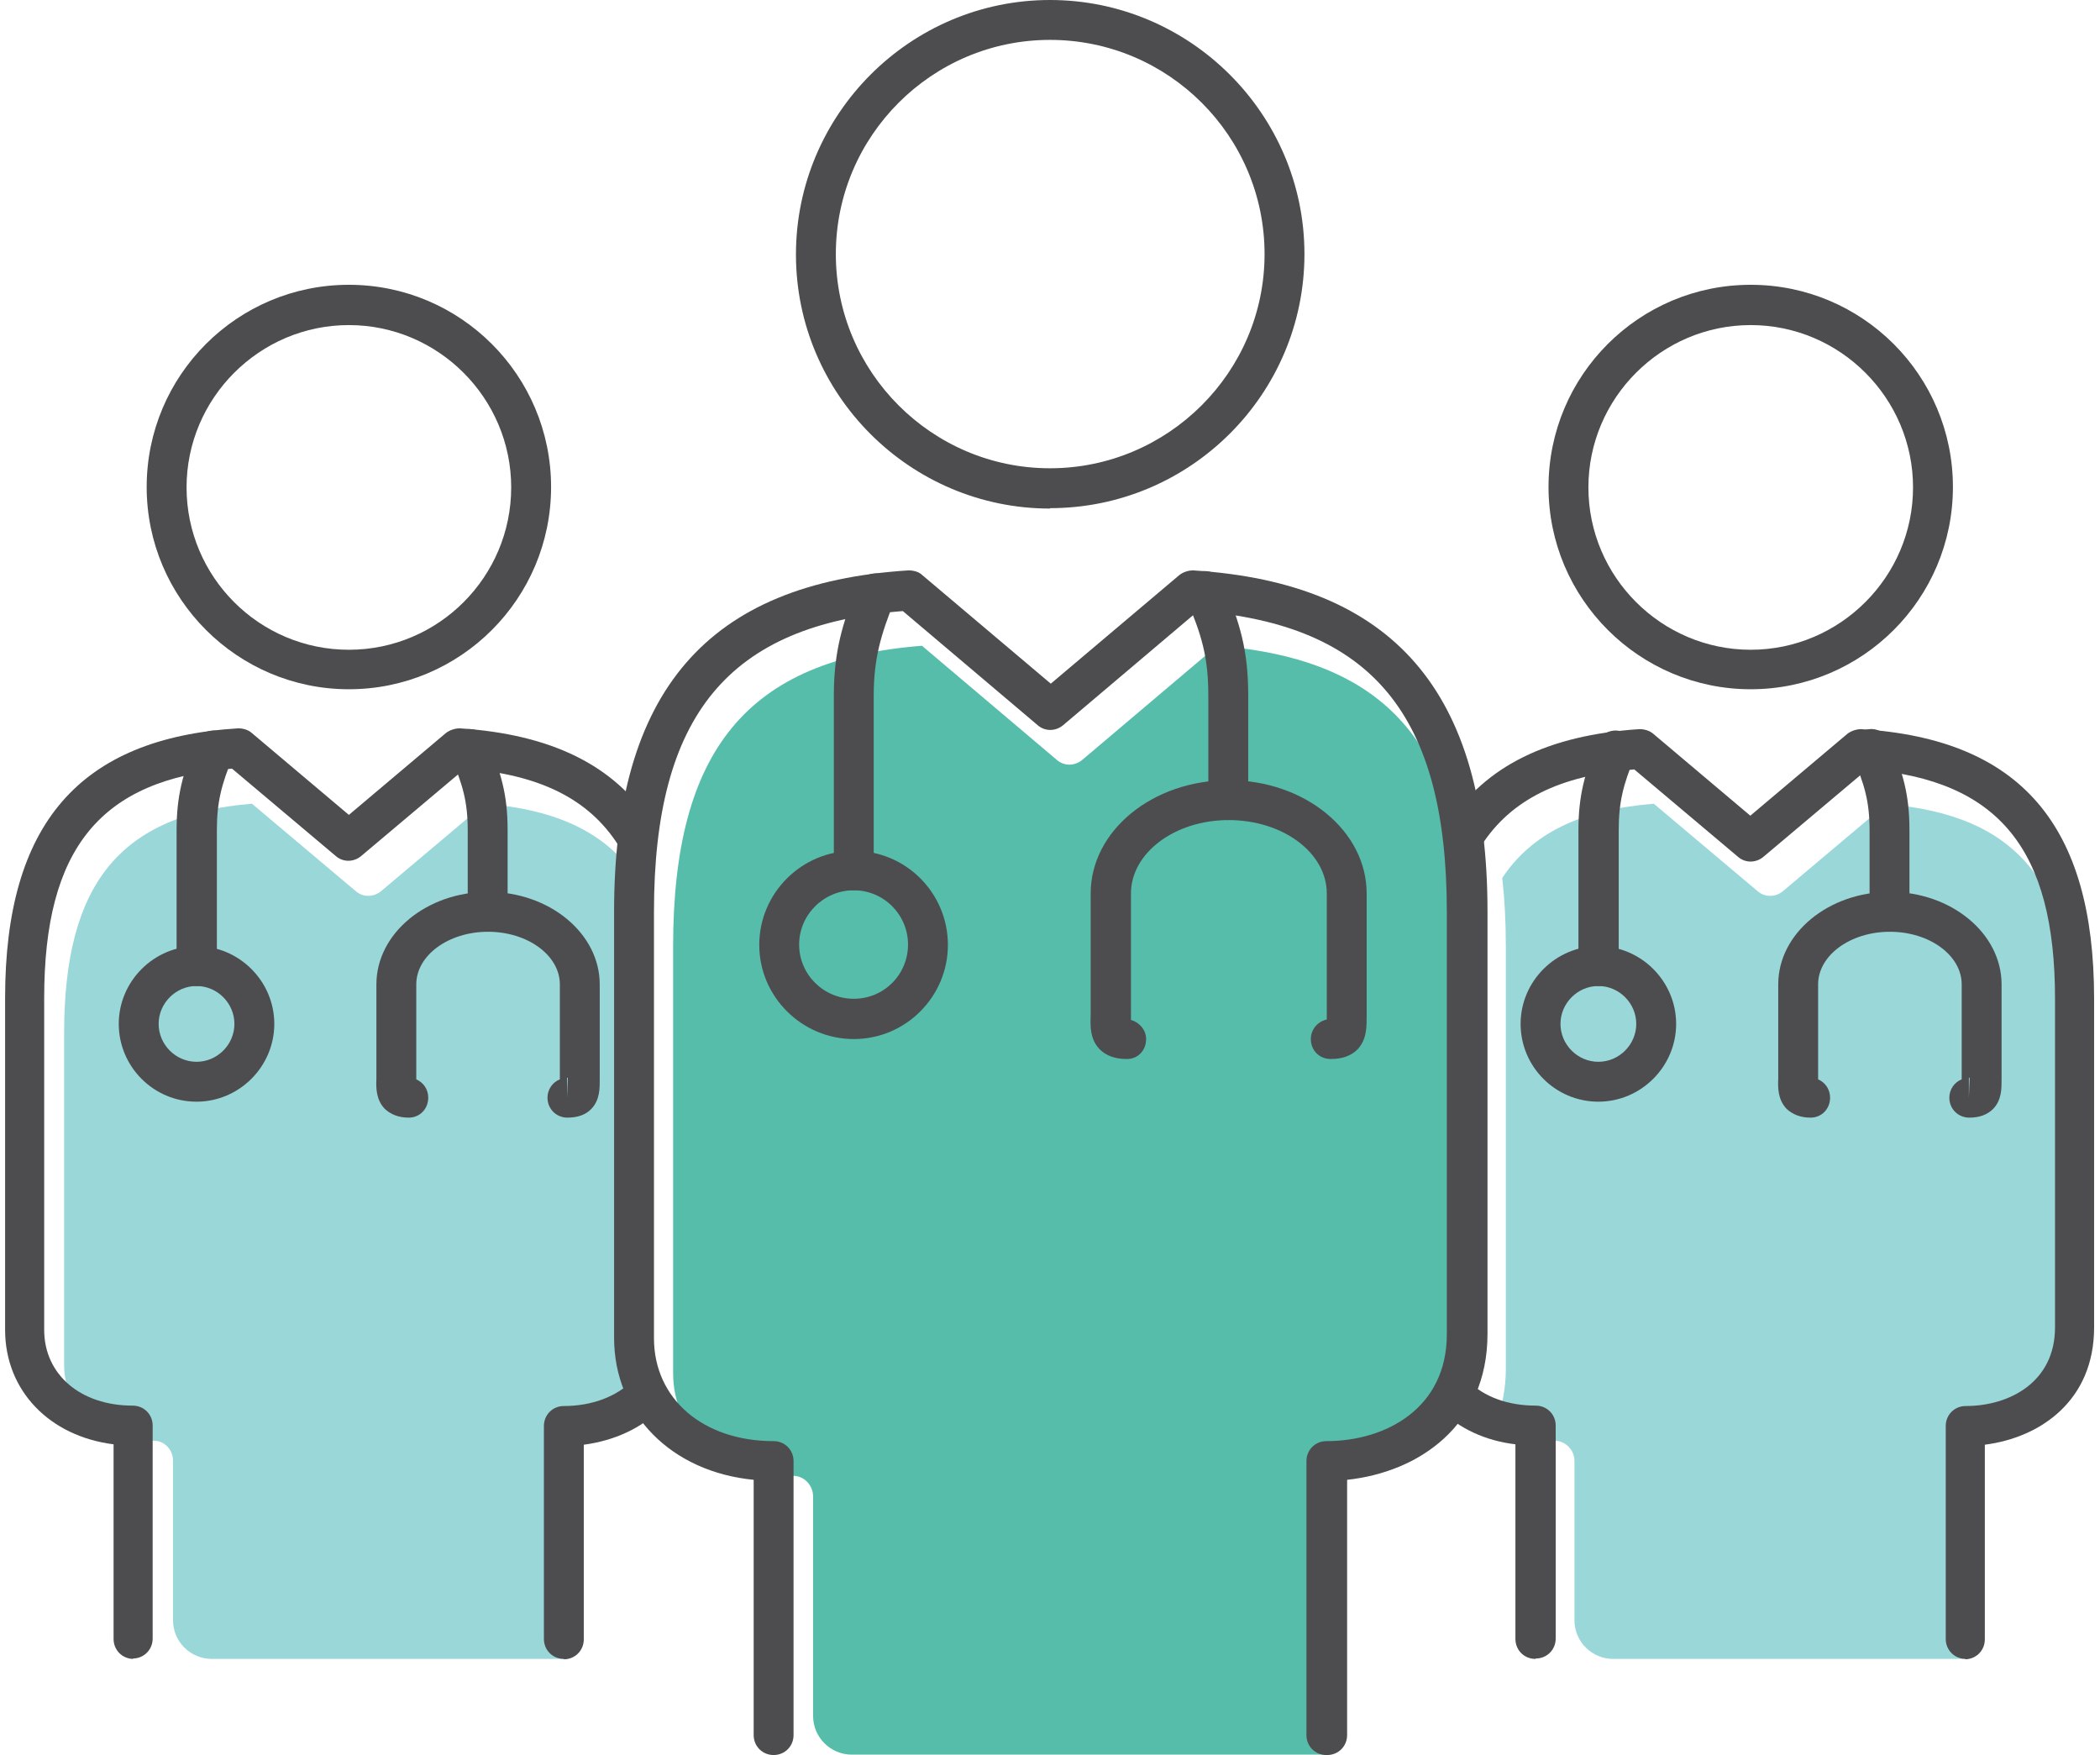 <?xml version="1.0" encoding="UTF-8"?>
<svg id="FINAL_ART" data-name="FINAL ART" xmlns="http://www.w3.org/2000/svg" width=".73in" height=".61in" viewBox="0 0 52.4 44">
  <defs>
    <style>
      .cls-1 {
        fill: #9ad7d9;
      }

      .cls-2 {
        fill: #56bdab;
      }

      .cls-3 {
        fill: #4d4d4f;
      }
    </style>
  </defs>
  <g id="Preferred_Clinicians" data-name="Preferred Clinicians">
    <path class="cls-1" d="M15.74,34.42v-10.69c0-.61.03-1.18.09-1.72-.74-1.11-1.95-1.71-3.8-1.86l-2.6,2.19c-.19.16-.46.16-.64,0l-2.6-2.19c-3.3.27-4.71,2-4.71,5.75v8.32c0,1.12.93,1.91,2.25,1.9.27,0,.48.23.48.5v4c0,.54.44.97.97.97h8.82v-4.97c0-.28.22-.5.5-.5.57,0,1.08-.16,1.47-.44-.15-.39-.23-.81-.23-1.26Z"/>
    <path class="cls-1" d="M47.18,20.15l-2.6,2.19c-.19.16-.46.16-.64,0l-2.6-2.19c-1.85.15-3.06.75-3.8,1.86.06.54.09,1.11.09,1.72v10.59c0,.51-.1.96-.25,1.36.39.28.9.44,1.47.44.27,0,.5.23.5.5v4c0,.54.44.97.97.97h8.82v-4.97c0-.27.22-.5.49-.5,1.12,0,2.25-.61,2.25-1.97v-8.24c0-3.75-1.41-5.48-4.71-5.75Z"/>
    <path class="cls-2" d="M33.11,44v-6.5c0-.27.22-.5.49-.5,1.51,0,3.03-.82,3.03-2.68v-10.59c0-4.93-1.87-7.2-6.24-7.54l-3.38,2.86c-.19.16-.46.16-.64,0l-3.38-2.86c-4.37.34-6.24,2.61-6.24,7.54v10.69c0,1.52,1.24,2.58,3.01,2.58.28,0,.5.24.5.52v5.5c0,.54.44.97.97.97h11.9Z"/>
    <g>
      <path class="cls-3" d="M21.28,22.32c-.28,0-.5-.22-.5-.5v-4.38c0-1.09.21-1.8.59-2.75.1-.26.4-.38.65-.28.26.1.38.4.28.65-.34.85-.52,1.45-.52,2.38v4.38c0,.28-.22.5-.5.5Z"/>
      <path class="cls-3" d="M30.67,20.56c-.28,0-.5-.22-.5-.5v-2.62c0-.97-.17-1.53-.55-2.42-.11-.25,0-.55.26-.66.25-.11.55,0,.66.26.42.98.63,1.68.63,2.81v2.62c0,.28-.22.5-.5.5Z"/>
      <path class="cls-3" d="M28.12,26.55c-.28,0-.51-.08-.67-.24-.25-.25-.24-.59-.23-.86v-3.05c0-1.57,1.55-2.84,3.46-2.84s3.46,1.27,3.46,2.84v3.05c0,.27.01.61-.23.86-.16.16-.38.24-.67.24s-.5-.22-.5-.5c0-.24.17-.44.4-.49,0-.03,0-.06,0-.09v-3.07c0-1.02-1.1-1.84-2.46-1.84s-2.45.83-2.45,1.84v3.07s0,.06,0,.1c.21.06.38.25.38.48,0,.28-.2.5-.48.5Z"/>
      <path class="cls-3" d="M21.28,26.05c-1.3,0-2.37-1.06-2.37-2.36s1.06-2.36,2.37-2.36,2.36,1.06,2.36,2.36-1.06,2.36-2.36,2.36ZM21.28,22.32c-.75,0-1.37.61-1.37,1.36s.61,1.36,1.37,1.36,1.36-.61,1.36-1.36-.61-1.36-1.36-1.36Z"/>
      <path class="cls-3" d="M33.13,44c-.28,0-.5-.22-.5-.5v-6.87c0-.28.22-.5.5-.5,1.5,0,3.02-.83,3.02-2.68v-10.59c0-4.93-1.87-7.2-6.24-7.54l-3.38,2.86c-.19.16-.46.16-.64,0l-3.38-2.86c-4.37.34-6.24,2.61-6.24,7.54v10.69c0,1.52,1.23,2.58,3,2.58.28,0,.5.22.5.5v6.87c0,.28-.22.5-.5.5s-.5-.22-.5-.5v-6.4c-2.06-.2-3.5-1.64-3.5-3.56v-10.69c0-5.52,2.34-8.23,7.38-8.55.12,0,.26.03.35.12l3.22,2.72,3.22-2.72c.1-.08.23-.12.35-.12,5.03.32,7.38,3.04,7.38,8.55v10.59c0,2.31-1.74,3.47-3.52,3.66v6.4c0,.28-.22.5-.5.5Z"/>
      <path class="cls-3" d="M26.2,12.75c-3.51,0-6.37-2.86-6.37-6.37S22.69,0,26.2,0s6.38,2.86,6.38,6.37-2.86,6.37-6.38,6.37ZM26.2,1c-2.96,0-5.37,2.41-5.37,5.37s2.41,5.37,5.37,5.37,5.38-2.41,5.38-5.37-2.41-5.37-5.38-5.37Z"/>
    </g>
    <g>
      <path class="cls-3" d="M39.95,24.72c-.28,0-.5-.22-.5-.5v-3.41c0-.86.16-1.43.47-2.18.1-.26.39-.38.65-.28.26.1.38.4.28.65-.27.66-.39,1.1-.39,1.81v3.41c0,.28-.22.5-.5.5Z"/>
      <path class="cls-3" d="M47.25,23.36c-.28,0-.5-.22-.5-.5v-2.04c0-.73-.13-1.16-.42-1.84-.11-.25,0-.55.26-.66.25-.11.55,0,.66.26.33.77.5,1.33.5,2.23v2.04c0,.28-.22.5-.5.5Z"/>
      <path class="cls-3" d="M45.27,28.02c-.25,0-.45-.08-.6-.22-.22-.23-.22-.53-.21-.75v-2.37c0-1.28,1.26-2.32,2.8-2.32s2.8,1.04,2.8,2.32v2.37c0,.22.01.52-.21.75-.15.15-.35.22-.6.22-.28,0-.5-.22-.5-.5,0-.21.13-.39.31-.46v-2.38c0-.73-.81-1.32-1.8-1.32s-1.8.59-1.8,1.32v2.38c.18.08.3.25.3.46,0,.28-.21.5-.49.5ZM49.24,27.02v.5l.02-.5s-.01,0-.02,0Z"/>
      <path class="cls-3" d="M39.95,27.62c-1.08,0-1.95-.88-1.95-1.95s.88-1.95,1.95-1.95,1.95.88,1.95,1.95-.88,1.95-1.95,1.95ZM39.95,24.72c-.52,0-.95.43-.95.95s.43.95.95.95.95-.43.95-.95-.43-.95-.95-.95Z"/>
      <path class="cls-3" d="M38.37,41.59c-.28,0-.5-.22-.5-.5v-4.88c-.76-.09-1.42-.4-1.91-.89-.2-.2-.2-.51,0-.71.2-.2.51-.2.71,0,.41.41,1.01.63,1.71.63.28,0,.5.22.5.5v5.34c0,.28-.22.5-.5.5Z"/>
      <path class="cls-3" d="M49.16,41.59c-.28,0-.5-.22-.5-.5v-5.34c0-.28.22-.5.5-.5,1.11,0,2.24-.61,2.24-1.97v-8.24c0-3.75-1.41-5.48-4.71-5.75l-2.6,2.19c-.19.16-.46.16-.64,0l-2.6-2.19c-1.87.15-3.09.76-3.83,1.9-.15.23-.46.3-.69.15-.23-.15-.3-.46-.15-.69.94-1.45,2.51-2.22,4.8-2.37.11,0,.25.03.35.12l2.43,2.05,2.43-2.05c.1-.08.24-.12.35-.12,3.99.25,5.84,2.4,5.84,6.76v8.24c0,1.83-1.34,2.76-2.74,2.94v4.88c0,.28-.22.5-.5.5Z"/>
      <path class="cls-3" d="M43.77,17.28c-2.79,0-5.07-2.27-5.07-5.07s2.27-5.07,5.07-5.07,5.07,2.27,5.07,5.07-2.27,5.07-5.07,5.07ZM43.77,8.15c-2.24,0-4.07,1.83-4.07,4.07s1.83,4.07,4.07,4.07,4.07-1.83,4.07-4.07-1.83-4.07-4.07-4.07Z"/>
    </g>
    <g>
      <path class="cls-3" d="M4.8,24.72c-.28,0-.5-.22-.5-.5v-3.41c0-.86.16-1.43.47-2.18.1-.26.39-.38.65-.28.26.1.38.4.28.65-.27.66-.39,1.1-.39,1.81v3.41c0,.28-.22.5-.5.5Z"/>
      <path class="cls-3" d="M12.1,23.36c-.28,0-.5-.22-.5-.5v-2.04c0-.73-.13-1.16-.42-1.84-.11-.25,0-.55.26-.66.25-.11.55,0,.66.26.33.78.5,1.33.5,2.23v2.04c0,.28-.22.5-.5.5Z"/>
      <path class="cls-3" d="M10.12,28.02c-.25,0-.45-.08-.6-.22-.22-.23-.22-.53-.21-.75v-2.37c0-1.28,1.26-2.32,2.8-2.32s2.8,1.04,2.8,2.32v2.37c0,.22.01.52-.21.75-.14.15-.35.22-.6.22-.28,0-.5-.22-.5-.5,0-.21.13-.39.31-.46v-2.38c0-.73-.81-1.32-1.8-1.32s-1.8.59-1.8,1.32v2.38c.18.08.3.25.3.46,0,.28-.21.5-.49.5ZM14.09,27.02v.5l.02-.5s-.01,0-.02,0Z"/>
      <path class="cls-3" d="M4.8,27.62c-1.08,0-1.95-.88-1.95-1.95s.88-1.95,1.95-1.95,1.95.88,1.95,1.95-.88,1.95-1.95,1.95ZM4.8,24.72c-.52,0-.95.43-.95.95s.43.95.95.95.95-.43.95-.95-.43-.95-.95-.95Z"/>
      <path class="cls-3" d="M3.22,41.59c-.28,0-.5-.22-.5-.5v-4.88c-1.6-.2-2.72-1.34-2.72-2.87v-8.32c0-4.36,1.86-6.51,5.84-6.76.12,0,.25.03.35.12l2.43,2.05,2.43-2.05c.1-.08.24-.12.35-.12,2.3.15,3.88.93,4.81,2.38.15.23.08.54-.15.69-.23.15-.54.08-.69-.15-.74-1.15-1.96-1.76-3.84-1.91l-2.6,2.19c-.19.16-.46.16-.64,0l-2.6-2.19c-3.3.27-4.71,2-4.71,5.75v8.32c0,1.12.91,1.9,2.22,1.9.28,0,.5.22.5.5v5.34c0,.28-.22.5-.5.5Z"/>
      <path class="cls-3" d="M14.01,41.59c-.28,0-.5-.22-.5-.5v-5.34c0-.28.22-.5.5-.5.69,0,1.32-.23,1.72-.64.2-.2.51-.2.71,0s.2.51,0,.71c-.49.49-1.17.8-1.93.9v4.88c0,.28-.22.5-.5.5Z"/>
      <path class="cls-3" d="M8.62,17.28c-2.79,0-5.07-2.27-5.07-5.07s2.27-5.07,5.07-5.07,5.07,2.27,5.07,5.07-2.27,5.07-5.07,5.07ZM8.62,8.15c-2.24,0-4.07,1.83-4.07,4.07s1.82,4.07,4.07,4.07,4.07-1.83,4.07-4.07-1.83-4.07-4.07-4.07Z"/>
    </g>
  </g>
</svg>